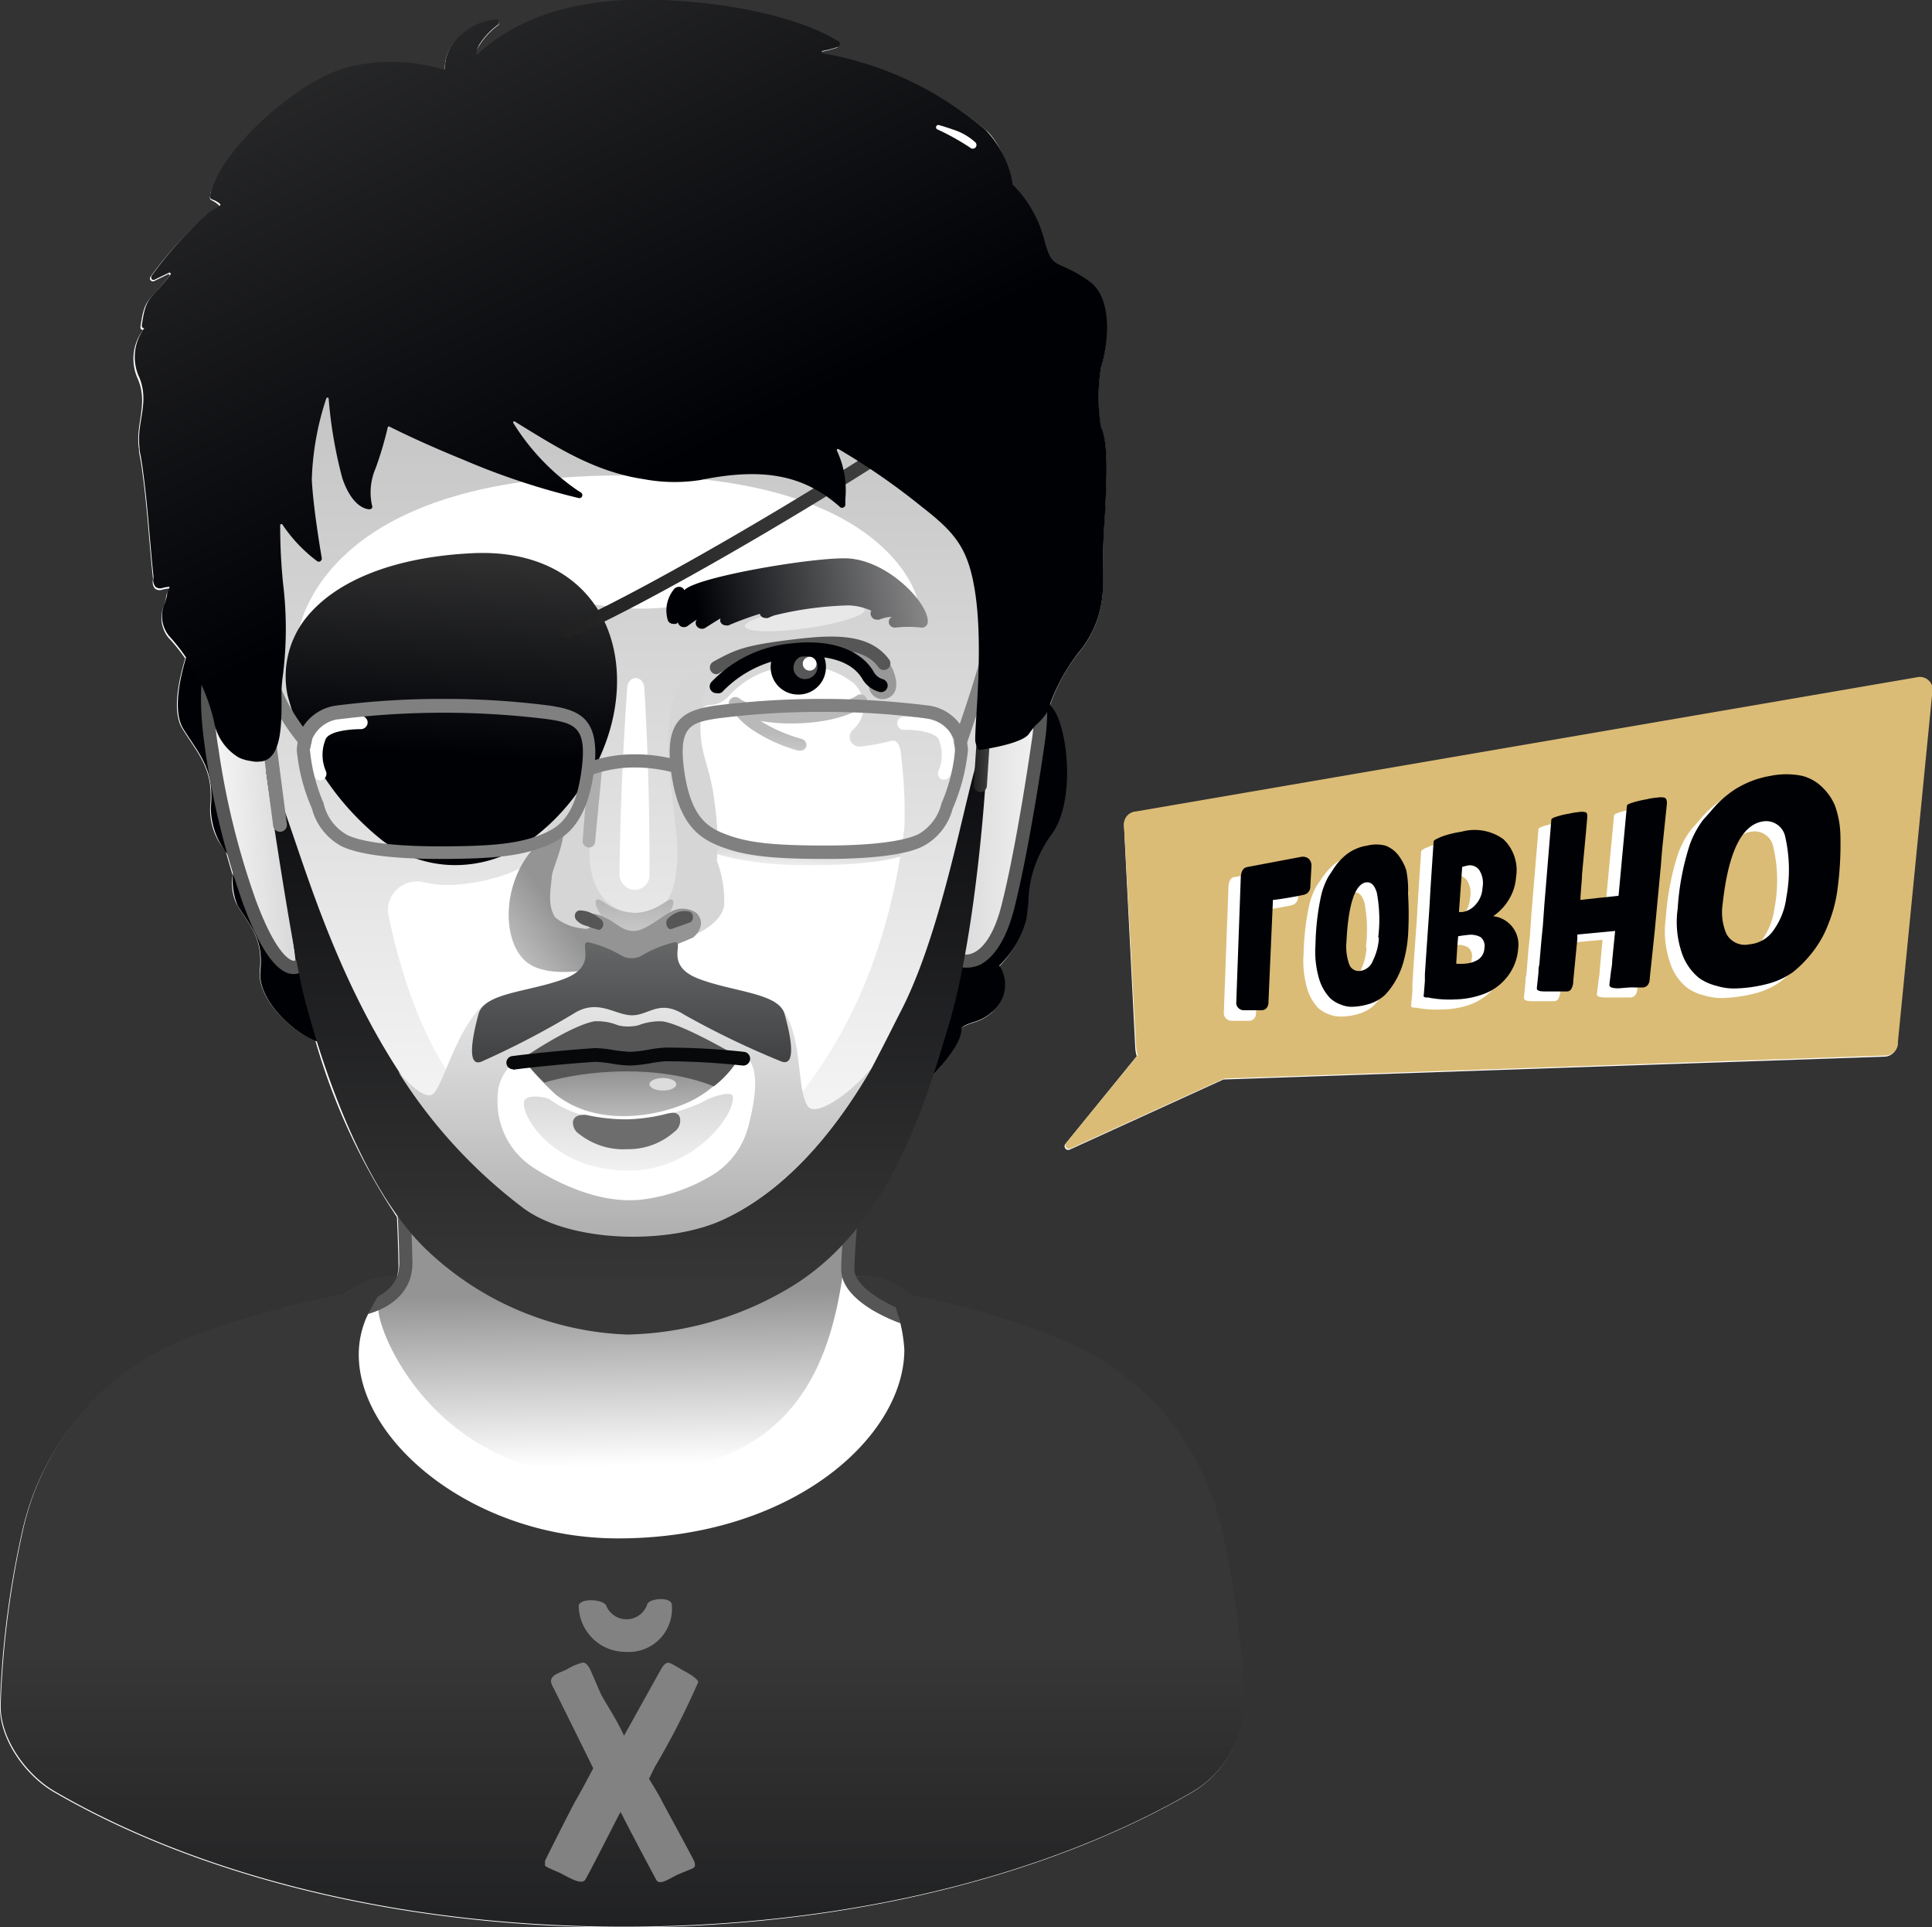 <?xml version="1.0" encoding="UTF-8"?>
<svg xmlns="http://www.w3.org/2000/svg" xmlns:xlink="http://www.w3.org/1999/xlink" viewBox="0 0 141.15 140.78"><rect x="0" y="0" width="141.15" height="140.78" fill="#333333" stroke="none"/><defs><style>.cls-1{fill:#fff;}.cls-2{fill:#000105;}.cls-3{fill:url(#Безымянный_градиент_209);}.cls-4{fill:#6d6d6d;}.cls-5{fill:url(#Безымянный_градиент_12);}.cls-6{fill:#565656;}.cls-7{fill:url(#Безымянный_градиент_595);}.cls-8{fill:url(#Безымянный_градиент_37);}.cls-9{fill:url(#Безымянный_градиент_731);}.cls-10{fill:url(#Безымянный_градиент_477);}.cls-11{fill:#d7d6d6;}.cls-12{fill:url(#Безымянный_градиент_425);}.cls-13{fill:url(#Безымянный_градиент_565);}.cls-14{fill:url(#Безымянный_градиент_19);}.cls-15{fill:url(#Безымянный_градиент_12-2);}.cls-16{fill:#373737;}.cls-17{fill:#828282;}.cls-18{fill:#e9e8e9;}.cls-19{fill:#afaeae;}.cls-20{fill:url(#Безымянный_градиент_87);}.cls-21{fill:url(#Безымянный_градиент_19-2);}.cls-22{fill:url(#Безымянный_градиент_19-3);}.cls-23{fill:url(#Безымянный_градиент_131);}.cls-24{fill:url(#Безымянный_градиент_131-2);}.cls-25{fill:gray;}.cls-26{fill:url(#Безымянный_градиент_197);}.cls-27{fill:url(#Безымянный_градиент_53);}.cls-28{fill:url(#Безымянный_градиент_470);}.cls-29{fill:#060809;}.cls-30{fill:#dbbc76;}.cls-31{fill:#989898;}.cls-32{fill:url(#Безымянный_градиент_37-2);}.cls-33{fill:url(#Безымянный_градиент_19-4);}.cls-34{fill:#dcdcdc;}</style><linearGradient id="Безымянный_градиент_209" x1="45.82" y1="88.52" x2="46.31" y2="42.16" gradientUnits="userSpaceOnUse"><stop offset="0" stop-color="#fff"/><stop offset="0.3" stop-color="#c1c1c2"/></linearGradient><linearGradient id="Безымянный_градиент_12" x1="37.69" y1="-34.49" x2="86.2" y2="-37.91" gradientTransform="matrix(1, 0.02, -0.02, 1, -24.19, 92.66)" gradientUnits="userSpaceOnUse"><stop offset="0" stop-color="#fff"/><stop offset="0.39" stop-color="#949494"/></linearGradient><linearGradient id="Безымянный_градиент_595" x1="-32.13" y1="416.38" x2="-63.37" y2="413.75" gradientTransform="translate(80.66 -359.32) rotate(-4.18)" gradientUnits="userSpaceOnUse"><stop offset="0" stop-color="#fff"/><stop offset="0.81" stop-color="#949494"/></linearGradient><linearGradient id="Безымянный_градиент_37" x1="27.42" y1="131.57" x2="27.58" y2="129.17" gradientTransform="matrix(1, -0.02, 0.02, 1.03, 28.44, -71.87)" gradientUnits="userSpaceOnUse"><stop offset="0" stop-color="#ececec"/><stop offset="1" stop-color="#b9b9b9"/></linearGradient><linearGradient id="Безымянный_градиент_731" x1="-7545.58" y1="-817.3" x2="-7564.52" y2="-795.12" gradientTransform="matrix(-1.74, -0.08, 0.74, 1.85, -12459.16, 992.96)" gradientUnits="userSpaceOnUse"><stop offset="0" stop-color="#fff"/><stop offset="0.63" stop-color="#949494"/></linearGradient><linearGradient id="Безымянный_градиент_477" x1="45.04" y1="93.15" x2="45.04" y2="-29.32" gradientUnits="userSpaceOnUse"><stop offset="0" stop-color="#fff"/><stop offset="0.96" stop-color="#949494"/></linearGradient><linearGradient id="Безымянный_градиент_425" x1="46.3" y1="68.56" x2="46.5" y2="59.15" gradientUnits="userSpaceOnUse"><stop offset="0" stop-color="#cecdcd"/><stop offset="0.66" stop-color="#949494"/></linearGradient><linearGradient id="Безымянный_градиент_565" x1="32.35" y1="74.56" x2="46.28" y2="64.03" gradientUnits="userSpaceOnUse"><stop offset="0" stop-color="#fff"/><stop offset="0.66" stop-color="#949494"/></linearGradient><linearGradient id="Безымянный_градиент_19" x1="45.48" y1="120.65" x2="45.48" y2="182.45" gradientUnits="userSpaceOnUse"><stop offset="0" stop-color="#373737"/><stop offset="0.8" stop-color="#000105"/></linearGradient><linearGradient id="Безымянный_градиент_12-2" x1="45.32" y1="107.06" x2="44.66" y2="74.81" gradientTransform="matrix(1, 0, 0, 1, 0, 0)" xlink:href="#Безымянный_градиент_12"/><linearGradient id="Безымянный_градиент_87" x1="-154.77" y1="128.28" x2="-174.63" y2="131.27" gradientTransform="matrix(1.04, -0.02, 0.02, 1, 230.17, -89.05)" gradientUnits="userSpaceOnUse"><stop offset="0.01" stop-color="#a9a9a9"/><stop offset="1" stop-color="#000105"/></linearGradient><linearGradient id="Безымянный_градиент_19-2" x1="33.69" y1="38.2" x2="32.35" y2="59.28" xlink:href="#Безымянный_градиент_19"/><linearGradient id="Безымянный_градиент_19-3" x1="45.77" y1="94.46" x2="45.77" y2="32.18" xlink:href="#Безымянный_градиент_19"/><linearGradient id="Безымянный_градиент_131" x1="40.92" y1="36.79" x2="73.16" y2="36.79" gradientUnits="userSpaceOnUse"><stop offset="0" stop-color="#202020"/><stop offset="1" stop-color="#494949"/></linearGradient><linearGradient id="Безымянный_градиент_131-2" x1="71.11" y1="52.75" x2="72.67" y2="52.75" xlink:href="#Безымянный_градиент_131"/><linearGradient id="Безымянный_градиент_197" x1="46.44" y1="65.08" x2="46.44" y2="101.09" gradientUnits="userSpaceOnUse"><stop offset="0" stop-color="#fff"/><stop offset="0.94" stop-color="#949494"/></linearGradient><linearGradient id="Безымянный_градиент_53" x1="46.14" y1="66.49" x2="46.14" y2="92.45" gradientUnits="userSpaceOnUse"><stop offset="0" stop-color="#707171"/><stop offset="1" stop-color="#000105"/></linearGradient><linearGradient id="Безымянный_градиент_470" x1="46.18" y1="87.4" x2="46.05" y2="73.87" gradientUnits="userSpaceOnUse"><stop offset="0" stop-color="#fff"/><stop offset="0.67" stop-color="#949494"/></linearGradient><linearGradient id="Безымянный_градиент_37-2" x1="-646.78" y1="-153.94" x2="-646.78" y2="-158.59" gradientTransform="matrix(0.82, 0.05, -0.06, 0.96, 577.3, 238.05)" xlink:href="#Безымянный_градиент_37"/><linearGradient id="Безымянный_градиент_19-4" x1="23.87" y1="-12.81" x2="52.5" y2="46.94" xlink:href="#Безымянный_градиент_19"/></defs><title>14</title><g id="Слой_2" data-name="Слой 2"><g id="Слой_1-2" data-name="Слой 1"><path class="cls-1" d="M77.31,97.83a57.73,57.73,0,0,0-10.8-3.18,5.34,5.34,0,0,0-3.33-1.45,3.45,3.45,0,0,0-.66.09,1.39,1.39,0,0,1-.15-.59c0-.62.08-1.74.18-3a35.59,35.59,0,0,0,5.51-11.08c1.3-1.35,2.13-2.56,2.13-3.41,0-.19.5-.37.9-.51a3.37,3.37,0,0,0,1.25-.64,2.59,2.59,0,0,0,.75-3.25L73,70.59a7.23,7.23,0,0,0,1.92-3.47c.06-.39.1-.75.13-1.1a8.46,8.46,0,0,1,1.73-5c1.85-2.46,1.14-8.19,0-9.47l-.06-.06a13.26,13.26,0,0,1,2-3.71,7.64,7.64,0,0,0,1.85-5.2c0-1.33,0-3,.12-4.58.15-2.91.3-5.66-.27-6.74a13.63,13.63,0,0,1,0-4.37c.42-1.36,1-5-.91-6.35-2.48-1.74-2.65-.64-3.28-3.14A9,9,0,0,0,74,13.54a.05.05,0,0,1,0,0c-.63-2.81-1.81-3.94-2-4.05A24.92,24.92,0,0,0,60,3.94a.08.08,0,0,1,0-.16,8,8,0,0,0,1.12-.29.2.2,0,0,0,.14-.19.22.22,0,0,0-.11-.21l-.79-.42C59.3,2.07,55.47.35,48.32.08c-5.61-.22-10.17.93-13.58,4h0A1.5,1.5,0,0,1,35,3.35a5.39,5.39,0,0,1,1.37-1.49.2.2,0,0,0,.09-.24.2.2,0,0,0-.2-.15,4.32,4.32,0,0,0-3,1.53,3.08,3.08,0,0,0-.77,2.07.08.08,0,0,1-.1.08,13.23,13.23,0,0,0-6.79-.21c-3.72.83-9.4,6-10.21,9.12l0,.07c-.05.2-.12.43.09.51A2.09,2.09,0,0,1,16,15a.09.09,0,0,1,0,.13,3.74,3.74,0,0,1-.42.27,2.11,2.11,0,0,0-.47.3A27.58,27.58,0,0,0,11,20.21a.21.21,0,0,0,0,.26.22.22,0,0,0,.26.06l1-.49a.08.08,0,0,1,.1.13c-1.52,2-1.78,1.47-2.1,3.71a.24.24,0,0,0,.09.21l.11,0a3.51,3.51,0,0,0-.37,3.63c.75,1.83-.21,3.26.06,5.07,0,.3.09.61.14.93.29,1.88.46,3.82.62,5.69.08.91.16,1.86.26,2.79a1.16,1.16,0,0,1,0,.17.73.73,0,0,0,.16.63.57.57,0,0,0,.53.07,2,2,0,0,1,.49-.08l-.06.14a1.66,1.66,0,0,0-.13.35,6.63,6.63,0,0,1-.15.69,2.3,2.3,0,0,0,.28,2.39,12.86,12.86,0,0,1,1.24,1.54c-.46,1.55-1,3.92-.18,5.17,1.22,1.95,2.28,2.93,2,5.75a4.71,4.71,0,0,0,1.14,3.16c.16.57.33,1.17.51,1.76a3.49,3.49,0,0,0,.31,2.14c1,1.63,1.91,2.46,1.67,4.82-.2,2.08,2.4,4.51,4.06,5.11A46.11,46.11,0,0,0,29,88.9c.05,1.19.1,2.39.11,3.42a2.57,2.57,0,0,1-.14,1l-.3,0a5.3,5.3,0,0,0-3.53,1.29,66,66,0,0,0-11.57,3.29A19.56,19.56,0,0,0,1.7,111.52,66.76,66.76,0,0,0,0,124.58c-.07,2.41,1.83,5.09,3.93,6.31,10.49,6.09,25.13,9.89,41.61,9.89s31.11-3.8,41.6-9.89a7.68,7.68,0,0,0,3.71-6.31,67.62,67.62,0,0,0-1.69-13.06A19.59,19.59,0,0,0,77.31,97.83Z"/><path class="cls-1" d="M140.12,49.51,83,59.32a.93.93,0,0,0-.88,1l.82,16.2a2.6,2.6,0,0,0,.11.63l-5.19,6.38a.27.27,0,0,0,.32.43l11.2-5.11,48.34-1.67a.94.94,0,0,0,.88-1l2.53-25.79A.92.92,0,0,0,140.12,49.51Z"/><path class="cls-2" d="M24,71.78l-3.58-6.61a2.34,2.34,0,0,0,.54.09c1.81.07.38-5.18.38-5.18L14.08,46.62s-1.9,4.69-.68,6.63,2.27,2.94,2,5.76A5.47,5.47,0,0,0,17.2,63a4.65,4.65,0,0,0,.15,3.12c1,1.63,1.91,2.46,1.67,4.82s3.18,5.19,4.69,5.24S24,71.78,24,71.78Z"/><path class="cls-2" d="M76.78,51.54a.82.82,0,0,0-.8-.29c-1.24.24-2.58,3.67-3,4.72A.14.14,0,0,0,73,56L71.17,66.28c-.94.83-1.4,1.32-2.51,3.85l0,.09c-1.25,2.83-3.14,7.11-2.49,9.63,0,.14-.09.25,0,.3h.12a.42.42,0,0,0,.28-.1c2.15-1.92,3.68-3.75,3.67-4.89,0-.2.5-.37.91-.51A3.42,3.42,0,0,0,72.39,74a2.59,2.59,0,0,0,.76-3.25L73,70.54A7.25,7.25,0,0,0,75,67.07c.05-.39.09-.76.13-1.11A8.44,8.44,0,0,1,76.81,61C78.66,58.54,78,52.82,76.78,51.54Z"/><path class="cls-3" d="M51.71,80.29c-2.11,1.22-8,2.69-11.57,0-.2-.14-1.76-.45-1.86.22-.17,1.15,2.29,5,7.63,5,4.86,0,7.89-4.2,7.62-5.45C53.44,79.65,52,80.14,51.71,80.29Z"/><path class="cls-4" d="M48.8,81.33a13,13,0,0,1-2.94.43,13.46,13.46,0,0,1-3.06-.33c-.19,0-.84-.05-.94.5a1,1,0,0,0,.48.92,5.17,5.17,0,0,0,3.48,1.09,5.06,5.06,0,0,0,3.45-1.27,1,1,0,0,0,.41-1C49.53,81.13,49,81.3,48.8,81.33Z"/><path class="cls-5" d="M21.66,70.64C20.3,70.57,18,66,16.57,59.93c-3.45-14.8.69-12.66,2.08-13.48Z"/><path class="cls-6" d="M21.47,71.15a1.49,1.49,0,0,1-.47-.08c-1.06-.4-2.14-2.07-3.22-5A59,59,0,0,1,15,54.84c0-.2-.95-5.45.45-7.49,1.22-1.78,2.76-1.65,3.41-1.33a.48.48,0,1,1-.42.86c-.11-.05-1.17-.48-2.19,1s-.54,5.4-.29,6.8a57.06,57.06,0,0,0,2.73,11.07c1.61,4.34,2.69,4.44,2.79,4.43a.49.49,0,0,1,.6.21.48.48,0,0,1-.19.66A.89.89,0,0,1,21.47,71.15Zm0-.94Zm0,0Zm0,0Z"/><path class="cls-7" d="M70.29,70.17c2-.1,3.84-4.78,5-10.89,2-10.82-.37-12.23-2.55-13l-1.22,15.2Z"/><path class="cls-6" d="M70.58,70.68a1.6,1.6,0,0,1-.43-.05.48.48,0,0,1,.27-.93c.6.15,1.94-.4,2.74-3.54,1.14-4.46,2.2-11.92,2.21-12,.25-1.49.51-5.6-1.29-6.9-.79-.56-1.21-.36-1.48-.12a.48.48,0,1,1-.64-.72,2,2,0,0,1,2.68.06c2.65,1.91,1.72,7.59,1.68,7.83,0,.06-1.08,7.58-2.23,12.09-.52,2-1.31,3.37-2.36,4A2.28,2.28,0,0,1,70.58,70.68Z"/><path class="cls-8" d="M59.12,63.2c-5.82,0-8-1.31-8-1.36a.49.49,0,1,1,.52-.82s2,1.22,7.53,1.22h.16c5.88,0,7-.93,7-.94a.49.49,0,0,1,.67-.11.47.47,0,0,1,.11.67c-.22.31-1.43,1.32-7.78,1.34Z"/><path class="cls-9" d="M25.32,75.91c-1.08-1-2.18-7.39,1.49-11S38.09,61,39.17,62,45.7,69,42,72.57c-.92.9-8.38,5.77-9.42,6.33C29.5,80.59,26.13,76.64,25.32,75.91Z"/><path class="cls-10" d="M71.05,20.52s-7.13,6.62-7.17,8.59l-6.63.79L25.46,27.43l-4.62-1.05L17.4,29.15,18.94,46l-.21,2h-.35l1,8.44L31.53,91.13l11.6,5.2,14-3.71,5-11a54.22,54.22,0,0,0,8.34-17.72c2.67-10.34,2.16-22.38,2.16-22.38Zm-25.31,31,.07-1.16c0-1.11,1.27-1.11,1.27,0l.07,1.22q.32,6.11.3,12.22A1.09,1.09,0,0,1,46.39,65a1.15,1.15,0,0,1-1.13-1.23Q45.34,57.61,45.74,51.47Zm20.34,8.88c-1.35,11.17-5.85,18.45-11,23.2S41.7,90.91,33.89,79.86c-.22-.31-3.5-3.58-5.48-12.85a2.11,2.11,0,0,1,2.5-2.58,7.83,7.83,0,0,0,2.3.2c6.29-.46,8-4,8-4s1-.2.23,4.14c-.58,3.34,6.65,4,10,3,1.13-.35,1.37-3,1.37-3h0s-.35-.95-.59-1.89c0-.17-.13-.6-.13-.6-.27-1.4-.39-3.88-.67-6.19-.17-1.36-.32-2.65-.41-3.59a.94.94,0,0,1,.85-1,2,2,0,0,0,1.3-.56,6.61,6.61,0,0,1,5.11-2.28,5.8,5.8,0,0,1,4.11,1.26,2.27,2.27,0,0,1-.07,3.38.71.71,0,0,0,.55,1.23,15.11,15.11,0,0,0,2.22-.41c.29-.09.6.07.71.72A34.83,34.83,0,0,1,66.08,60.35Z"/><path class="cls-11" d="M52.42,63a.31.31,0,0,0-.05-.1,19.15,19.15,0,0,0-.16-4.21c-.37-3.56-1.7-3.88-.62-8.63.08-.33,1.12-1,1.21-1.31a13.7,13.7,0,0,0-1.6.29c-3.12,0-2.27,7.68-2.27,7.68l.51,4.35s.55,5.29-2,5.58a.74.74,0,0,0-.24.08,8.35,8.35,0,0,1-1.48-.15c-2.1-.42-2.9-2.94-2.59-5.17.46-3.43,1.6-9.91,1.36-11.67L40,56a48.3,48.3,0,0,1-.34,8.09c-.08.28-.12.48-.12.48a7,7,0,0,0-.13,1.14,2.22,2.22,0,0,0,1.88,2.5,7.4,7.4,0,0,0,1.08.4l.13,0a.47.47,0,0,0,.4-.22A14.86,14.86,0,0,0,46.29,68c0,.18.29.16.64,0a5.34,5.34,0,0,0,.23.53c.15.27,1.18,0,2.29-.43a.4.4,0,0,0,0,.15.47.47,0,0,0,.45.33.45.45,0,0,0,.16,0c.28-.09,2.73-1,2.85-2.52A8.19,8.19,0,0,0,52.42,63Z"/><path class="cls-12" d="M49.18,65.83c-.19-.55-1,.79-2.75.85h-.16c-1.76-.06-2.56-1.4-2.74-.85s1.38,2.37,1.38,2.37l1.37.17,0,0,.1,0,.11,0,0,0,1.37-.17S49.36,66.39,49.18,65.83Z"/><path class="cls-13" d="M50.92,66.72a1.74,1.74,0,0,0-1.94-.1C48.23,67,47.15,68,46.29,68s-1.3-.65-2.15-1A2.32,2.32,0,0,0,43,66.72c-.32,0,.75,1.36-.48,1.09A3.67,3.67,0,0,1,40.55,67c-.51-.83-.37-1.7-.23-3,0-.26.34-1.08.57-1.85.3-1,.48-1.91-.2-1.54-3.84,2.08-4.37,7.49-2.43,9.47,2.7,2.76,12.38-1.6,12.38-1.6S51.71,67.64,50.92,66.72Z"/><path class="cls-14" d="M89.21,111.46A19.56,19.56,0,0,0,77.36,97.77a57.56,57.56,0,0,0-10.8-3.17,5.34,5.34,0,0,0-3.33-1.45,8.78,8.78,0,0,0-2,.5c-4.52-.64-9.15.83-15,.83-5.61,0-11.13-1.51-15.5-.92a5.47,5.47,0,0,0-5.47.92A68,68,0,0,0,13.6,97.77,19.56,19.56,0,0,0,1.75,111.46a68.33,68.33,0,0,0-1.7,13.07c-.06,2.4,1.84,5.09,3.94,6.31,10.48,6.09,25.12,9.89,41.6,9.89s31.12-3.8,41.6-9.89a7.71,7.71,0,0,0,3.72-6.31A67.54,67.54,0,0,0,89.21,111.46Z"/><path class="cls-1" d="M66.07,98.58c0,6.36-8.17,13.79-20.92,13.79-10.43,0-18.91-7-18.94-13.39a6.81,6.81,0,0,1,.68-3c.25-.49.95-.59,1.31-1,2.94-3.5,10.64-1.38,18.38-1.38,6.67,0,11.75-8.64,15.25-6.32.44.3-.25,5.32-.19,5.88.16,1.37,1.79,1.07,2.22,2,.64,1.38,1.68.52,1.89,1.37A11.19,11.19,0,0,1,66.07,98.58Z"/><path class="cls-15" d="M62.3,84.34s-1.07.72-1.08.74-.8,1.68-1,2c-2.75,3.08-3.86,6.72-13.56,6.92-10.55.21-12.74-3.21-15.51-7.75-1-1.58-.64-2.07-1.74-4.52L28,81.93,28,81.76h-.13s0,.07,0,.18l1.56,5.76s1.17,6-1.7,7.62c-.74.42,3.13,12.14,15.61,12.47,17.74.48,18.18-11.6,18.88-21.81A14.57,14.57,0,0,0,62.3,84.34Z"/><path class="cls-6" d="M25.65,96.22a.49.49,0,0,1,0-1c.14,0,3.56-.23,3.52-3s-.3-7-.39-8.61l0-.49a.48.48,0,0,1,.46-.51.46.46,0,0,1,.5.45l0,.49c.1,1.57.34,5.76.39,8.65s-2.88,3.88-4.43,4Z"/><path class="cls-6" d="M66.07,96.7a.51.51,0,0,1-.17,0,12.89,12.89,0,0,1-2.15-1c-1.53-.93-2.3-1.93-2.29-3,0-2.11.75-9.39.78-9.7a.48.48,0,0,1,.53-.43.47.47,0,0,1,.43.52c0,.08-.76,7.55-.78,9.62,0,1.42,2.82,2.76,3.81,3.11a.49.49,0,0,1,.29.62A.48.48,0,0,1,66.07,96.7Z"/><polygon class="cls-16" points="25.2 95.14 27.6 94.48 27.6 94.69 26.69 96.32 24.35 96.77 25.2 95.14"/><path class="cls-17" d="M50.74,136c.09.38,0,.41-.24.52l-1,.41c-.7.36-1.33.8-1.56.37-.39-.72-2.06-3.87-2.4-4.56l-.21-.41c0,.09-.09.18-.14.29-.36.69-2,3.93-2.41,4.65-.24.42-1,0-1.74-.4-.32-.16-.62-.27-.95-.43s-.28-.16-.27-.32a1.36,1.36,0,0,1,0-.2c.15-.33,2-4,2.25-4.42s.94-1.7,1.2-2.21a.76.76,0,0,0,.07-.13c-.85-1.74-2.84-5.74-2.89-5.85a1.38,1.38,0,0,1-.2-.5c0-.49.7-.64,1.14-.86a4.18,4.18,0,0,1,1.19-.51c.19,0,.35.16.49.41s.66,1.55.89,2,1.1,1.76,1.63,2.93c.28-.49,2.63-4.73,2.75-4.93s.31-.41.49-.4.63.31,1,.52c.53.27,1.18.68,1.18.9a56.75,56.75,0,0,1-3.19,6.23l-.4.83c.34.56.74,1.22.92,1.58S50.6,135.67,50.74,136Z"/><path class="cls-17" d="M49.08,117.22a3.15,3.15,0,0,1-3.34,3.44,3.42,3.42,0,0,1-3.46-3.33c0-.62,1.75-.54,2-.07a1.6,1.6,0,0,0,3-.05C47.36,116.74,49.07,116.6,49.08,117.22Z"/><polygon class="cls-16" points="67.75 98.21 66.05 97.4 65.37 95.29 66.9 96.08 67.75 98.21"/><path class="cls-6" d="M43.74,67.92c-.07,0-.65-.21-1-.32a1.45,1.45,0,0,1-.62-.38.48.48,0,0,1-.1-.46.37.37,0,0,1,.33-.26h0a2.17,2.17,0,0,1,.59.09,3.14,3.14,0,0,1,1,.59.45.45,0,0,1,.06.57A.32.32,0,0,1,43.74,67.92Z"/><path class="cls-6" d="M49,67.87a.29.29,0,0,1-.24-.16.53.53,0,0,1,0-.58,2,2,0,0,1,.88-.54,1.58,1.58,0,0,1,.74,0,.38.38,0,0,1,.24.35.43.43,0,0,1-.17.42S49.05,67.87,49,67.87Z"/><ellipse class="cls-18" cx="58.8" cy="45.15" rx="4.42" ry="0.75" transform="translate(-5.66 8.53) rotate(-7.92)"/><path class="cls-19" d="M43,61.91h0a.48.48,0,0,1-.43-.52L43,55.93a.48.48,0,0,1,.53-.43A.47.47,0,0,1,44,56l-.52,5.46A.47.47,0,0,1,43,61.91Z"/><path class="cls-1" d="M47.56,34.76c-25-.75-25.86,12-25.86,12l-.44,2.61s10.48-7.81,16.37-6.42,9.59,2.13,13.9.82c2.24-.68,15.49,0,15.49,0S65.19,35.29,47.56,34.76Z"/><path class="cls-20" d="M62,40.79c-2.42-.13-11.19,1.36-12,2.32a.45.45,0,0,0-.23-.22.48.48,0,0,0-.56.19,2.44,2.44,0,0,0-.41,2.25.43.43,0,0,0,.41.24.45.45,0,0,0,.16,0,.31.31,0,0,0,.16-.11.37.37,0,0,0,.09.19.43.43,0,0,0,.35.16.5.5,0,0,0,.26-.08c.16-.12.4-.29.69-.48a.39.39,0,0,0,0,.51.48.48,0,0,0,.37.17.42.42,0,0,0,.24-.07s.49-.32,1.11-.69a.42.42,0,0,0,0,.27.44.44,0,0,0,.41.24.33.33,0,0,0,.17,0,23.55,23.55,0,0,1,2.31-.85l0,.07a.44.44,0,0,0,.4.24.37.37,0,0,0,.18,0s.18-.09.46-.19a25.23,25.23,0,0,1,5.45-.73,4.39,4.39,0,0,1,1.64.39.38.38,0,0,0,0,.4.43.43,0,0,0,.4.25.58.58,0,0,0,.18,0,2.43,2.43,0,0,1,.93-.2.4.4,0,0,0-.23.43.43.43,0,0,0,.44.35h.06a8.22,8.22,0,0,1,1.85,0,.43.43,0,0,0,.49-.36C67.93,44.17,65,41,62,40.79Z"/><path class="cls-21" d="M43.67,44.51c-1.79-2.85-5.05-4.31-9.19-4.1h0c-5.7.28-10,2-12.19,4.81A6.89,6.89,0,0,0,21,50.74,20.09,20.09,0,0,0,27.82,61.3a8.74,8.74,0,0,0,5.45,1.89,9.21,9.21,0,0,0,5.17-1.6,15.51,15.51,0,0,0,4.82-5.44l.18-.34a.41.41,0,0,0,.24-.21C45.55,51.74,45.55,47.49,43.67,44.51Z"/><path class="cls-1" d="M69,56.94a.43.43,0,0,1-.19,0,.49.49,0,0,1-.24-.64,3,3,0,0,0,0-2.32c-.3-.51-1.66-.7-2.52-.67a.49.49,0,0,1-.5-.47.48.48,0,0,1,.47-.49c.27,0,2.66-.06,3.38,1.13a3.83,3.83,0,0,1,0,3.22A.49.49,0,0,1,69,56.94Z"/><path class="cls-1" d="M23.42,57a.47.47,0,0,1-.44-.28,3.9,3.9,0,0,1,0-3.27c.73-1.21,3.15-1.16,3.42-1.15a.48.48,0,0,1,.46.49.5.5,0,0,1-.5.47c-.68,0-2.21.11-2.55.69a3,3,0,0,0,0,2.38.48.48,0,0,1-.25.63A.43.43,0,0,1,23.42,57Z"/><path class="cls-22" d="M72.11,54.56c-.91-1.35-2.51,12-6.3,19.31-.28.54-1,2-2,3.91-2.11,3.7-5.75,8.88-11,11.28-4,1.83-11.11,1.66-14.52-.84a37.29,37.29,0,0,1-9.18-10c-6.17-9.51-8-20-9.67-21.89,0,.18,1.87,13,2.81,16.6C24,79.62,27,87.18,31,91.13a22.4,22.4,0,0,0,14.83,6.35,24,24,0,0,0,11.36-3.13c7.59-4.2,10.27-13.24,12.21-19.77C71.52,67.29,72.22,54.73,72.11,54.56Z"/><path class="cls-23" d="M41.4,46.63a.49.49,0,0,1-.44-.29.48.48,0,0,1,.26-.63C48,42.82,66.38,31.84,72.37,27.05a.49.49,0,0,1,.61.76c-6,4.82-24.52,15.88-31.39,18.78A.41.41,0,0,1,41.4,46.63Z"/><path class="cls-24" d="M71.59,57.86h0a.48.48,0,0,1-.45-.51l.6-9.25a.47.47,0,0,1,.51-.45.48.48,0,0,1,.45.51l-.6,9.25A.49.49,0,0,1,71.59,57.86Z"/><path class="cls-25" d="M20.44,60.75a.48.48,0,0,1-.48-.42L18.23,47.06a.48.48,0,0,1,1-.12l1.73,13.27a.5.5,0,0,1-.42.54Z"/><path class="cls-26" d="M59,80.78c-.84-1.36-.32-5.11-1.88-7.12-1.12-1.44-6.49-1.59-8.58-1.48-.71,0-1.59.63-2.46.63s-1.64-.57-2.81-.64c-2.08-.12-6.81-.15-8.37,1.65-1.72,2-2.55,5.44-3.25,6.08-.38.35-1.28-.15-2.56-1.63a37.29,37.29,0,0,0,9.18,10c3.41,2.5,10.52,2.67,14.52.84,5.25-2.4,8.89-7.58,11-11.28C62.49,79.6,59.6,81.73,59,80.78Zm-4.33,1.51a5.88,5.88,0,0,1-2.74,3.61,13,13,0,0,1-5.2,1.74c-2.86.25-5.71-1.08-7.61-2.25a5.75,5.75,0,0,1-2.77-5.16,3.35,3.35,0,0,1,1.17-2.61c1.13-.87.93-.1,1.85-.52,2.31-1,4.11-1.91,4.86-1.75a10.26,10.26,0,0,1,1.13.22,2.2,2.2,0,0,0,.82.19,2,2,0,0,0,.79-.18,4.71,4.71,0,0,1,.73-.22c.74-.15,2.49.58,4.71,1.57.94.43,1.67-.6,2.44.69C55.39,78.52,55.19,80.31,54.67,82.29Z"/><path class="cls-27" d="M57.32,74.07c-.43-1.55-3.73-1.6-6.28-2.58s-1-2.67-1.73-2.67a8.48,8.48,0,0,0-2.46,1,1.53,1.53,0,0,1-1.41,0,8.64,8.64,0,0,0-2.47-1c-.76,0,.81,1.7-1.73,2.67s-5.85,1-6.28,2.58-.92,4,.27,3.45a62.06,62.06,0,0,0,6.66-3.47c1.77-1.14,3,.08,4.25.11s2-1.2,3.82-.06a62.33,62.33,0,0,0,7.09,3.42C58.24,78,57.76,75.61,57.32,74.07Z"/><path class="cls-28" d="M53.9,77.33a8.9,8.9,0,0,1-2.75,2.72c-2,1.28-7.12,2.6-10.54-.09a22.44,22.44,0,0,1-2.34-2.5l1.7,0c.22-.61,1.56-.5,2.09-.37a15.75,15.75,0,0,0,3.9.32,17.19,17.19,0,0,0,3.66-.26,11.86,11.86,0,0,1,2.09-.19,3.65,3.65,0,0,1,1.84.26.31.31,0,0,1,.1.13Z"/><path class="cls-6" d="M52.15,79.35a7.52,7.52,0,0,0,1.81-2h-.25a.41.41,0,0,0-.1-.13,3.7,3.7,0,0,0-1.84-.26,12,12,0,0,0-2.1.19,17.1,17.1,0,0,1-3.65.26,15.88,15.88,0,0,1-3.91-.32c-.52-.13-1.86-.24-2.08.37l-1.7,0a12.41,12.41,0,0,0,1.44,1.62C42.51,78.23,47.93,77.66,52.15,79.35Z"/><path class="cls-6" d="M48.37,74.6a4.37,4.37,0,0,0-1.73.29,3.13,3.13,0,0,1-1.49,0,4,4,0,0,0-1.73-.29c-1.78.33-5.24,2.71-5.24,2.71l8-.12,7.64-.07S49.85,74.78,48.37,74.6Z"/><path class="cls-29" d="M37.48,78.1a.48.48,0,0,1-.48-.42.49.49,0,0,1,.42-.54s2.66-.35,6-.58a8,8,0,0,1,1.35.13,10.5,10.5,0,0,0,1.28.14,9.78,9.78,0,0,0,1.34-.16,8.72,8.72,0,0,1,1.24-.15h0a52.2,52.2,0,0,1,5.73.31.48.48,0,1,1-.12,1,51.39,51.39,0,0,0-5.61-.31h0a8.75,8.75,0,0,0-1.09.14,11,11,0,0,1-1.48.17,8.81,8.81,0,0,1-1.43-.15,9.33,9.33,0,0,0-1.15-.12c-3.36.23-6,.57-6,.58Z"/><path class="cls-30" d="M140.17,49.45,83,59.27a.93.93,0,0,0-.88,1L83,76.45a3.19,3.19,0,0,0,.12.63l-5.2,6.37a.27.27,0,0,0,.32.43l11.2-5.1,48.34-1.68a.92.92,0,0,0,.88-1l2.54-25.8A.94.94,0,0,0,140.17,49.45Z"/><path class="cls-1" d="M94.72,63.46a.63.63,0,0,0-.57-.14l-3.92.74c-.3,0-.47.31-.48.75L89.41,74a.55.55,0,0,0,.13.36.63.63,0,0,0,.36.2h1.36a.5.5,0,0,0,.34-.13.61.61,0,0,0,.16-.37c0-.11.34-7.56.34-7.56.31,0,2.19-.34,2.34-.4a.59.59,0,0,0,.39-.51c0-.11.08-1.37.08-1.5A.72.72,0,0,0,94.72,63.46Z"/><path class="cls-1" d="M101.84,64.29a3.72,3.72,0,0,0-.51-1,2.14,2.14,0,0,0-1-.79A2.57,2.57,0,0,0,99,62.48a3.26,3.26,0,0,0-1.52.65,4.61,4.61,0,0,0-1,1.16l-.3.44a5.19,5.19,0,0,0-.53,1.39,18.44,18.44,0,0,0-.41,3.54,7.14,7.14,0,0,0,.24,2.47,3.51,3.51,0,0,0,.82,1.49,2.33,2.33,0,0,0,.79.47,2.3,2.3,0,0,0,.78.16h0A4.57,4.57,0,0,0,99.43,74a2.62,2.62,0,0,0,1-.62,5,5,0,0,0,.72-.95,6.32,6.32,0,0,0,.69-1.73,10.35,10.35,0,0,0,.26-1.62,23.07,23.07,0,0,0,0-3.06A6.8,6.8,0,0,0,101.84,64.29Zm-2,4.92a4.43,4.43,0,0,1-.43,1.67,1.16,1.16,0,0,1-.94.76.73.73,0,0,1-.81-.51,3.88,3.88,0,0,1-.2-1.62c.15-2.75.64-4.21,1.44-4.33.14,0,.53-.08.79.76A10.66,10.66,0,0,1,99.79,69.21Z"/><path class="cls-1" d="M110,70a3.73,3.73,0,0,1-.8,2.1,4.08,4.08,0,0,1-1.78,1.27,6.13,6.13,0,0,1-2,.36,8,8,0,0,1-2-.13l-.16,0a.4.4,0,0,1-.16-.07.17.17,0,0,1,0-.13l.09-1c0-.15,0-.32,0-.51l.09-1.49.24-3.34.08-1.43.23-3.47s.09-.11.27-.19l.4-.17a7.83,7.83,0,0,1,1.36-.32,3.53,3.53,0,0,1,3.06.55,3.15,3.15,0,0,1,.93,2.78,3.56,3.56,0,0,1-.52,1.62,4.05,4.05,0,0,1-1.15,1.22A2.07,2.07,0,0,1,110,70Zm-2.86-5.73a.82.82,0,0,0-.77-.32,2.22,2.22,0,0,0-.46.12v.07l-.23,3.22.23,0a1.53,1.53,0,0,0,1-.55,2,2,0,0,0,.49-1.21A1.73,1.73,0,0,0,107.15,64.26Zm-.06,6.56a1.08,1.08,0,0,0,.45-.84.8.8,0,0,0-.29-.8,1.53,1.53,0,0,0-1-.15,6.08,6.08,0,0,0-.65.09l0,.73-.09,1.27a5,5,0,0,0,.63,0A2.09,2.09,0,0,0,107.09,70.82Z"/><path class="cls-1" d="M119.62,72.18c0,.44-.21.66-.51.68h-1l-.76,0c-.47,0-.7-.06-.68-.26l.12-1a5.9,5.9,0,0,0,.09-.79l.2-2.16c-1.19.1-2.1.19-2.75.26l0,.3L114,72.36a1.35,1.35,0,0,1-.15.6.4.4,0,0,1-.32.17h-.89l-.69,0c-.42,0-.63-.07-.61-.26l.11-1.14c0-.15,0-.34.07-.55l.15-1.86.11-1,.1-1.54.52-6.21c0-.07.14-.15.41-.24a8.59,8.59,0,0,1,.9-.21,4.22,4.22,0,0,1,.65-.1,1.22,1.22,0,0,1,.49,0c.14,0,.19.18.17.45l-.1,1.13-.29,3q0,.6-.12,1.83l2.79-.29.62-6.57c0-.08.16-.16.46-.25a7.74,7.74,0,0,1,1-.24c.24,0,.49-.09.74-.12a1.38,1.38,0,0,1,.53,0c.15,0,.21.21.19.47l-.32,3.22-.1,1.24L120,68.78Z"/><path class="cls-1" d="M132.72,68.11a7.83,7.83,0,0,1-1.32,2.32,8.45,8.45,0,0,1-1.3,1.26,5.49,5.49,0,0,1-1.7.82,10.7,10.7,0,0,1-2.55.39,4.53,4.53,0,0,1-1.35-.19,3.54,3.54,0,0,1-1.25-.57A3.8,3.8,0,0,1,122,70.27a6.94,6.94,0,0,1-.3-3.19,19.82,19.82,0,0,1,.88-4.67,6.83,6.83,0,0,1,1-1.85l.54-.6a7.19,7.19,0,0,1,1.75-1.59,6.89,6.89,0,0,1,2.62-.95,5.81,5.81,0,0,1,2.3-.05,3.27,3.27,0,0,1,1.56.94,3.94,3.94,0,0,1,.84,1.24,6.71,6.71,0,0,1,.39,2.25,23.42,23.42,0,0,1-.24,4.12A10.69,10.69,0,0,1,132.72,68.11ZM125,66.75a4.09,4.09,0,0,0,.26,2.21,1.52,1.52,0,0,0,1.65.77,2.4,2.4,0,0,0,1.87-1.14,5.1,5.1,0,0,0,.87-2.3,10.65,10.65,0,0,0-.1-4.45,1.39,1.39,0,0,0-1.62-1.09C126.33,61,125.37,63,125,66.75Z"/><path class="cls-2" d="M95.62,62.73a.69.69,0,0,0-.57-.14l-3.92.74c-.3.05-.46.31-.48.76l-.33,9.14a.5.5,0,0,0,.12.36.58.58,0,0,0,.36.2h1.37a.49.49,0,0,0,.34-.13.67.67,0,0,0,.16-.37c0-.11.33-7.56.33-7.56.31,0,2.19-.33,2.35-.4a.59.59,0,0,0,.38-.51c0-.11.08-1.37.08-1.5A.73.73,0,0,0,95.62,62.73Z"/><path class="cls-2" d="M102.74,63.56a3.72,3.72,0,0,0-.51-1,2.18,2.18,0,0,0-1-.79,2.72,2.72,0,0,0-1.36,0,3.25,3.25,0,0,0-1.52.66,4.39,4.39,0,0,0-1,1.15l-.29.44a5.22,5.22,0,0,0-.54,1.4,18.22,18.22,0,0,0-.41,3.54,7.11,7.11,0,0,0,.24,2.46,3.52,3.52,0,0,0,.83,1.49,2.28,2.28,0,0,0,.78.47,2.12,2.12,0,0,0,.78.16h0a4.59,4.59,0,0,0,1.47-.27,2.89,2.89,0,0,0,1-.62,5.46,5.46,0,0,0,.71-.95,6,6,0,0,0,.69-1.73,9.39,9.39,0,0,0,.26-1.63,25.28,25.28,0,0,0,0-3.06A7.2,7.2,0,0,0,102.74,63.56Zm-2,4.92a4.17,4.17,0,0,1-.43,1.67,1.16,1.16,0,0,1-.93.77.74.74,0,0,1-.82-.52,3.87,3.87,0,0,1-.19-1.62c.14-2.74.63-4.21,1.44-4.33.13,0,.53-.08.78.76A10.66,10.66,0,0,1,100.69,68.48Z"/><path class="cls-2" d="M110.92,69.26a3.79,3.79,0,0,1-.81,2.1,3.88,3.88,0,0,1-1.78,1.27,6.39,6.39,0,0,1-2,.37,8,8,0,0,1-2-.14l-.16,0a.26.26,0,0,1-.15-.07.13.13,0,0,1,0-.12l.08-1c0-.14,0-.31,0-.51l.1-1.48.23-3.35.08-1.42.23-3.48s.1-.11.28-.18a3.44,3.44,0,0,1,.39-.17,7.75,7.75,0,0,1,1.37-.33,3.6,3.6,0,0,1,3.06.55,3.12,3.12,0,0,1,.92,2.78,3.56,3.56,0,0,1-.52,1.62,3.82,3.82,0,0,1-1.15,1.22A2.09,2.09,0,0,1,110.92,69.26Zm-2.86-5.73a.86.86,0,0,0-.78-.32,3.45,3.45,0,0,0-.46.12v.07l-.23,3.22.23,0a1.59,1.59,0,0,0,1-.56,1.94,1.94,0,0,0,.49-1.21A1.79,1.79,0,0,0,108.06,63.53ZM108,70.09a1.06,1.06,0,0,0,.45-.83.83.83,0,0,0-.28-.81,1.56,1.56,0,0,0-1-.15,6,6,0,0,0-.64.09l-.06.73-.08,1.27a3.59,3.59,0,0,0,.63,0A2.08,2.08,0,0,0,108,70.09Z"/><path class="cls-2" d="M120.53,71.45c0,.44-.22.67-.52.68h-.5a3.89,3.89,0,0,0-.49,0l-.76.06c-.47,0-.69-.07-.68-.27l.12-1a4.58,4.58,0,0,0,.09-.8L118,68l-2.76.26,0,.3-.3,3.09a1.16,1.16,0,0,1-.15.6.37.37,0,0,1-.31.17h-.9l-.68,0c-.43,0-.63-.06-.62-.25l.12-1.14c0-.16,0-.35.06-.56l.16-1.85.1-1,.11-1.54.51-6.21c0-.07.14-.15.41-.23a5.66,5.66,0,0,1,.9-.21,4.33,4.33,0,0,1,.66-.11,1.2,1.2,0,0,1,.49,0c.13,0,.19.17.16.44l-.1,1.13-.28,3c0,.4-.08,1-.12,1.84l2.79-.3.61-6.57c0-.08.16-.16.46-.25a8.22,8.22,0,0,1,1-.23,4.57,4.57,0,0,1,.74-.12,1.51,1.51,0,0,1,.54,0c.14.06.2.21.18.47L121.44,62l-.1,1.24-.45,4.79Z"/><path class="cls-2" d="M133.62,67.38a7.83,7.83,0,0,1-1.32,2.32A8.57,8.57,0,0,1,131,71a5.61,5.61,0,0,1-1.7.82,10.25,10.25,0,0,1-2.54.38,4.23,4.23,0,0,1-1.35-.19,3.79,3.79,0,0,1-1.26-.56,4,4,0,0,1-1.29-1.88,7,7,0,0,1-.29-3.19,18.82,18.82,0,0,1,.88-4.67,6.75,6.75,0,0,1,1-1.85l.54-.6a7.61,7.61,0,0,1,1.75-1.59,7.07,7.07,0,0,1,2.62-1,5.78,5.78,0,0,1,2.3,0,3.25,3.25,0,0,1,1.57.93,4,4,0,0,1,.83,1.24,6.92,6.92,0,0,1,.4,2.25,24.63,24.63,0,0,1-.25,4.12A10.08,10.08,0,0,1,133.62,67.38ZM125.86,66a4,4,0,0,0,.27,2.21,1.52,1.52,0,0,0,1.65.77,2.41,2.41,0,0,0,1.86-1.13,5.18,5.18,0,0,0,.87-2.31,10.88,10.88,0,0,0-.09-4.45A1.42,1.42,0,0,0,128.79,60C127.24,60.25,126.27,62.26,125.86,66Z"/><path class="cls-31" d="M64.46,51.07a1,1,0,0,1-.94-.73,2.51,2.51,0,0,0-1.66-1.83c-.49-.22-.86-.63-.64-1.11s1.06-.43,1.54-.22c1.56.7,2.34.91,2.66,2.32.23,1-.22,1.42-.74,1.55A.82.82,0,0,1,64.46,51.07Z"/><path class="cls-32" d="M58.44,54.83h-.12a11.42,11.42,0,0,1-3.48-1.61,5.57,5.57,0,0,1-1.58-1.7A.48.48,0,0,1,54,51s1,.89,4.1.83,4.46-1,4.47-1a.48.48,0,1,1,.61.75c-.06,0-1.5,1.19-5.06,1.26a13.08,13.08,0,0,1-2.56-.18,11.19,11.19,0,0,0,3,1.31.48.48,0,0,1,.34.59A.48.48,0,0,1,58.44,54.83Z"/><path class="cls-2" d="M60.34,48.62a2,2,0,0,1-1.92,2.11,2,2,0,0,1-1.77-3.12c.35-.52,2.77-.69,3.16-.27A2,2,0,0,1,60.34,48.62Z"/><path class="cls-6" d="M59.7,48.49a.9.9,0,0,1-.62,1.07A.85.85,0,0,1,58,49a.89.89,0,0,1,.62-1.08A.85.85,0,0,1,59.7,48.49Z"/><path class="cls-1" d="M59.64,48.38a.5.5,0,0,1-.37.59.5.5,0,1,1,.37-.59Z"/><path class="cls-6" d="M52.34,49.25a.49.49,0,0,1-.24-.91c1.67-.92,2.31-1.21,6-1.65,2.68-.32,5.41-.47,6.84,1.46a.48.48,0,1,1-.77.57c-1-1.36-3-1.42-6-1.07-3.67.44-4.17.72-5.65,1.54A.53.53,0,0,1,52.34,49.25Z"/><path class="cls-2" d="M52.34,50.63a.47.47,0,0,1-.35-.15.48.48,0,0,1,0-.68A9.21,9.21,0,0,1,57.79,47c2.82-.33,5,.4,6,2a1.16,1.16,0,0,0,.7.61.48.48,0,0,1-.24.93,2.08,2.08,0,0,1-1.28-1c-1.1-1.77-3.89-1.66-5-1.53a8.32,8.32,0,0,0-5.23,2.56A.55.55,0,0,1,52.34,50.63Z"/><path class="cls-25" d="M70.21,54.56l-.16,0a.49.49,0,0,1-.3-.62c2-5.6,2.93-9.8,2.94-9.84a.48.48,0,0,1,.58-.36.48.48,0,0,1,.36.57c0,.05-1,4.3-3,10A.47.47,0,0,1,70.21,54.56Z"/><path class="cls-25" d="M60.33,62.74c-4,0-5.91-.23-7.64-.89-1.5-.57-3.14-1.52-3.67-5.56-.51-3.86,1.08-4.42,3.22-4.75a62.57,62.57,0,0,1,15.63,0h0a3.41,3.41,0,0,1,2.74,2.26.36.36,0,0,1,0,.1,1.06,1.06,0,0,1,0,.14,4.18,4.18,0,0,1,.11.73h0a14.27,14.27,0,0,1-1.12,4.3,4.34,4.34,0,0,1-2.18,2.75C66.24,62.42,63.76,62.74,60.33,62.74ZM60.06,52a58.88,58.88,0,0,0-7.67.48c-1.92.3-2.82.58-2.42,3.68.47,3.51,1.71,4.27,3.06,4.78,1.61.62,3.45.82,7.3.82,4.37,0,6.1-.51,6.75-.82a3.52,3.52,0,0,0,1.7-2.25,12.63,12.63,0,0,0,1-3.93c0-.1-.06-.41-.08-.54l0-.17a2.44,2.44,0,0,0-1.92-1.56h0A57.12,57.12,0,0,0,60.06,52Zm10.25,2.76Z"/><path class="cls-25" d="M43.23,56.58a.48.48,0,0,1-.17-.93,9.71,9.71,0,0,1,3.2-.55,11.53,11.53,0,0,1,3.29.43.48.48,0,0,1,.31.6.47.47,0,0,1-.61.31h0a11.13,11.13,0,0,0-3-.38,9,9,0,0,0-2.86.49A.51.51,0,0,1,43.23,56.58Z"/><path class="cls-25" d="M32.13,62.74c-3.43,0-5.9-.32-7.16-.92a4.37,4.37,0,0,1-2.18-2.76,13.87,13.87,0,0,1-1.11-4.29h0a4.18,4.18,0,0,1,.11-.73,1.15,1.15,0,0,0,0-.14s0-.07,0-.1a3.41,3.41,0,0,1,2.75-2.26h0a60.9,60.9,0,0,1,7.81-.49,60.19,60.19,0,0,1,7.81.49c2.15.33,3.74.89,3.24,4.75-.54,4-2.18,5-3.67,5.56C38.05,62.51,36.12,62.74,32.13,62.74Zm-9.49-8a12.76,12.76,0,0,0,1,3.92A3.5,3.5,0,0,0,25.39,61c.64.31,2.37.82,6.74.82,3.85,0,5.7-.2,7.3-.82,1.35-.51,2.6-1.27,3.06-4.78.41-3.1-.49-3.38-2.41-3.68a61.6,61.6,0,0,0-15.35,0h-.05a2.45,2.45,0,0,0-1.92,1.56s0,.09,0,.17A4,4,0,0,0,22.64,54.77Z"/><path class="cls-25" d="M22.26,54.56a.48.48,0,0,1-.36-.16,16.11,16.11,0,0,1-1.39-1.95A87.76,87.76,0,0,1,17,44.36a.48.48,0,0,1,.27-.62.47.47,0,0,1,.62.27c0,.06,2.58,6.52,3.47,7.91a15.37,15.37,0,0,0,1.3,1.84.48.48,0,0,1-.36.8Z"/><path class="cls-33" d="M79.55,20.52h0c-2.49-1.74-2.65-.64-3.29-3.14A8.9,8.9,0,0,0,74,13.49a.08.08,0,0,1,0,0,7.52,7.52,0,0,0-2-4A24.81,24.81,0,0,0,60.09,3.89a.09.09,0,0,1,0-.17,6.85,6.85,0,0,0,1.12-.29.22.22,0,0,0,.15-.18A.22.22,0,0,0,61.24,3l-.79-.43C59.35,2,55.53.3,48.37,0c-5.61-.22-10.16.93-13.57,4l0,0A1.63,1.63,0,0,1,35,3.29a5.23,5.23,0,0,1,1.38-1.48.22.22,0,0,0,.08-.24.21.21,0,0,0-.19-.16,4.38,4.38,0,0,0-3,1.54A3.16,3.16,0,0,0,32.5,5a.08.08,0,0,1-.1.08,13.18,13.18,0,0,0-6.79-.22c-3.72.84-9.39,6-10.21,9.13v.07c-.06.2-.12.42.09.51a1.57,1.57,0,0,1,.58.32.07.07,0,0,1,0,.12,2.72,2.72,0,0,1-.42.27,2.15,2.15,0,0,0-.46.3,28,28,0,0,0-4.1,4.55.24.24,0,0,0,0,.27.2.2,0,0,0,.26,0l1-.48a.09.09,0,0,1,.11.13c-1.52,2-1.78,1.47-2.1,3.71a.22.22,0,0,0,.08.2.15.15,0,0,0,.11,0,3.53,3.53,0,0,0-.36,3.64c.74,1.83-.22,3.26,0,5.07,0,.3.09.6.14.92.29,1.89.46,3.82.62,5.7.08.91.16,1.86.26,2.78a1.09,1.09,0,0,1,0,.17.73.73,0,0,0,.16.63.55.55,0,0,0,.53.07,2.75,2.75,0,0,1,.49-.08.67.67,0,0,1-.06.15,1.45,1.45,0,0,0-.12.35c0,.22-.1.44-.16.68a2.3,2.3,0,0,0,.29,2.4,13.93,13.93,0,0,1,3.28,6.19,3.83,3.83,0,0,0,1.84,2.71,3,3,0,0,0,.81.24l.3.05a1.45,1.45,0,0,0,.35,0,1.19,1.19,0,0,0,.77-.27c.88-.72.88-2.7.88-4.29a9.49,9.49,0,0,1,.06-1.45,27.24,27.24,0,0,0,.05-7,42.05,42.05,0,0,1-.21-4.26.09.09,0,0,1,.16-.05,11,11,0,0,0,2.54,2.68.21.21,0,0,0,.24,0,.24.24,0,0,0,.1-.22s-.63-3.59-.73-5.76a20.72,20.72,0,0,1,1.06-5.91.09.09,0,0,1,.17,0,32.53,32.53,0,0,0,1,5.83c.78,2.29,1.92,2.27,2,2.27a.26.26,0,0,0,.17-.09.22.22,0,0,0,0-.19,4.41,4.41,0,0,1,.26-2.71,26.09,26.09,0,0,0,.89-3,.08.08,0,0,1,.12-.05c2,1,4,1.85,5.4,2.42a52.38,52.38,0,0,0,8.43,2.8.22.22,0,0,0,.25-.13.23.23,0,0,0-.08-.27l-.3-.19h0a16.55,16.55,0,0,1-4.64-4.88.08.08,0,0,1,.12-.11l.63.39c2.77,1.7,5.38,3.3,8.78,3.81a12.2,12.2,0,0,0,4.14.06c4.63-.94,7.59-.35,10.22,2a.22.22,0,0,0,.23,0,.21.21,0,0,0,.13-.19c0-.14,0-.27,0-.4a6.82,6.82,0,0,0-.62-3.56c0-.07,0-.15.12-.11a49.61,49.61,0,0,1,6.09,4.22c2.15,1.67,3.14,2.75,3.68,5.12,1,4.33.12,11,.23,12.05a2.31,2.31,0,0,0,.19.52.18.18,0,0,0,.17.06c.52-.07,3.12-.48,3.57-1.19a6.88,6.88,0,0,1,.49-.62A4.5,4.5,0,0,0,76.52,52a14.12,14.12,0,0,1,2.21-4.25,7.64,7.64,0,0,0,1.85-5.2c0-1.33,0-3,.13-4.58.15-2.91.29-5.66-.27-6.75a13.63,13.63,0,0,1,0-4.37C80.87,25.52,81.47,21.86,79.55,20.52ZM68.46,9.44a.17.17,0,0,1,.11-.31c.38.1.76.23,1.14.36a4.35,4.35,0,0,1,1.53.89.27.27,0,0,1-.34.42A17.54,17.54,0,0,0,68.46,9.44Z"/><ellipse class="cls-34" cx="48.43" cy="79.2" rx="0.98" ry="0.46"/></g></g></svg>
